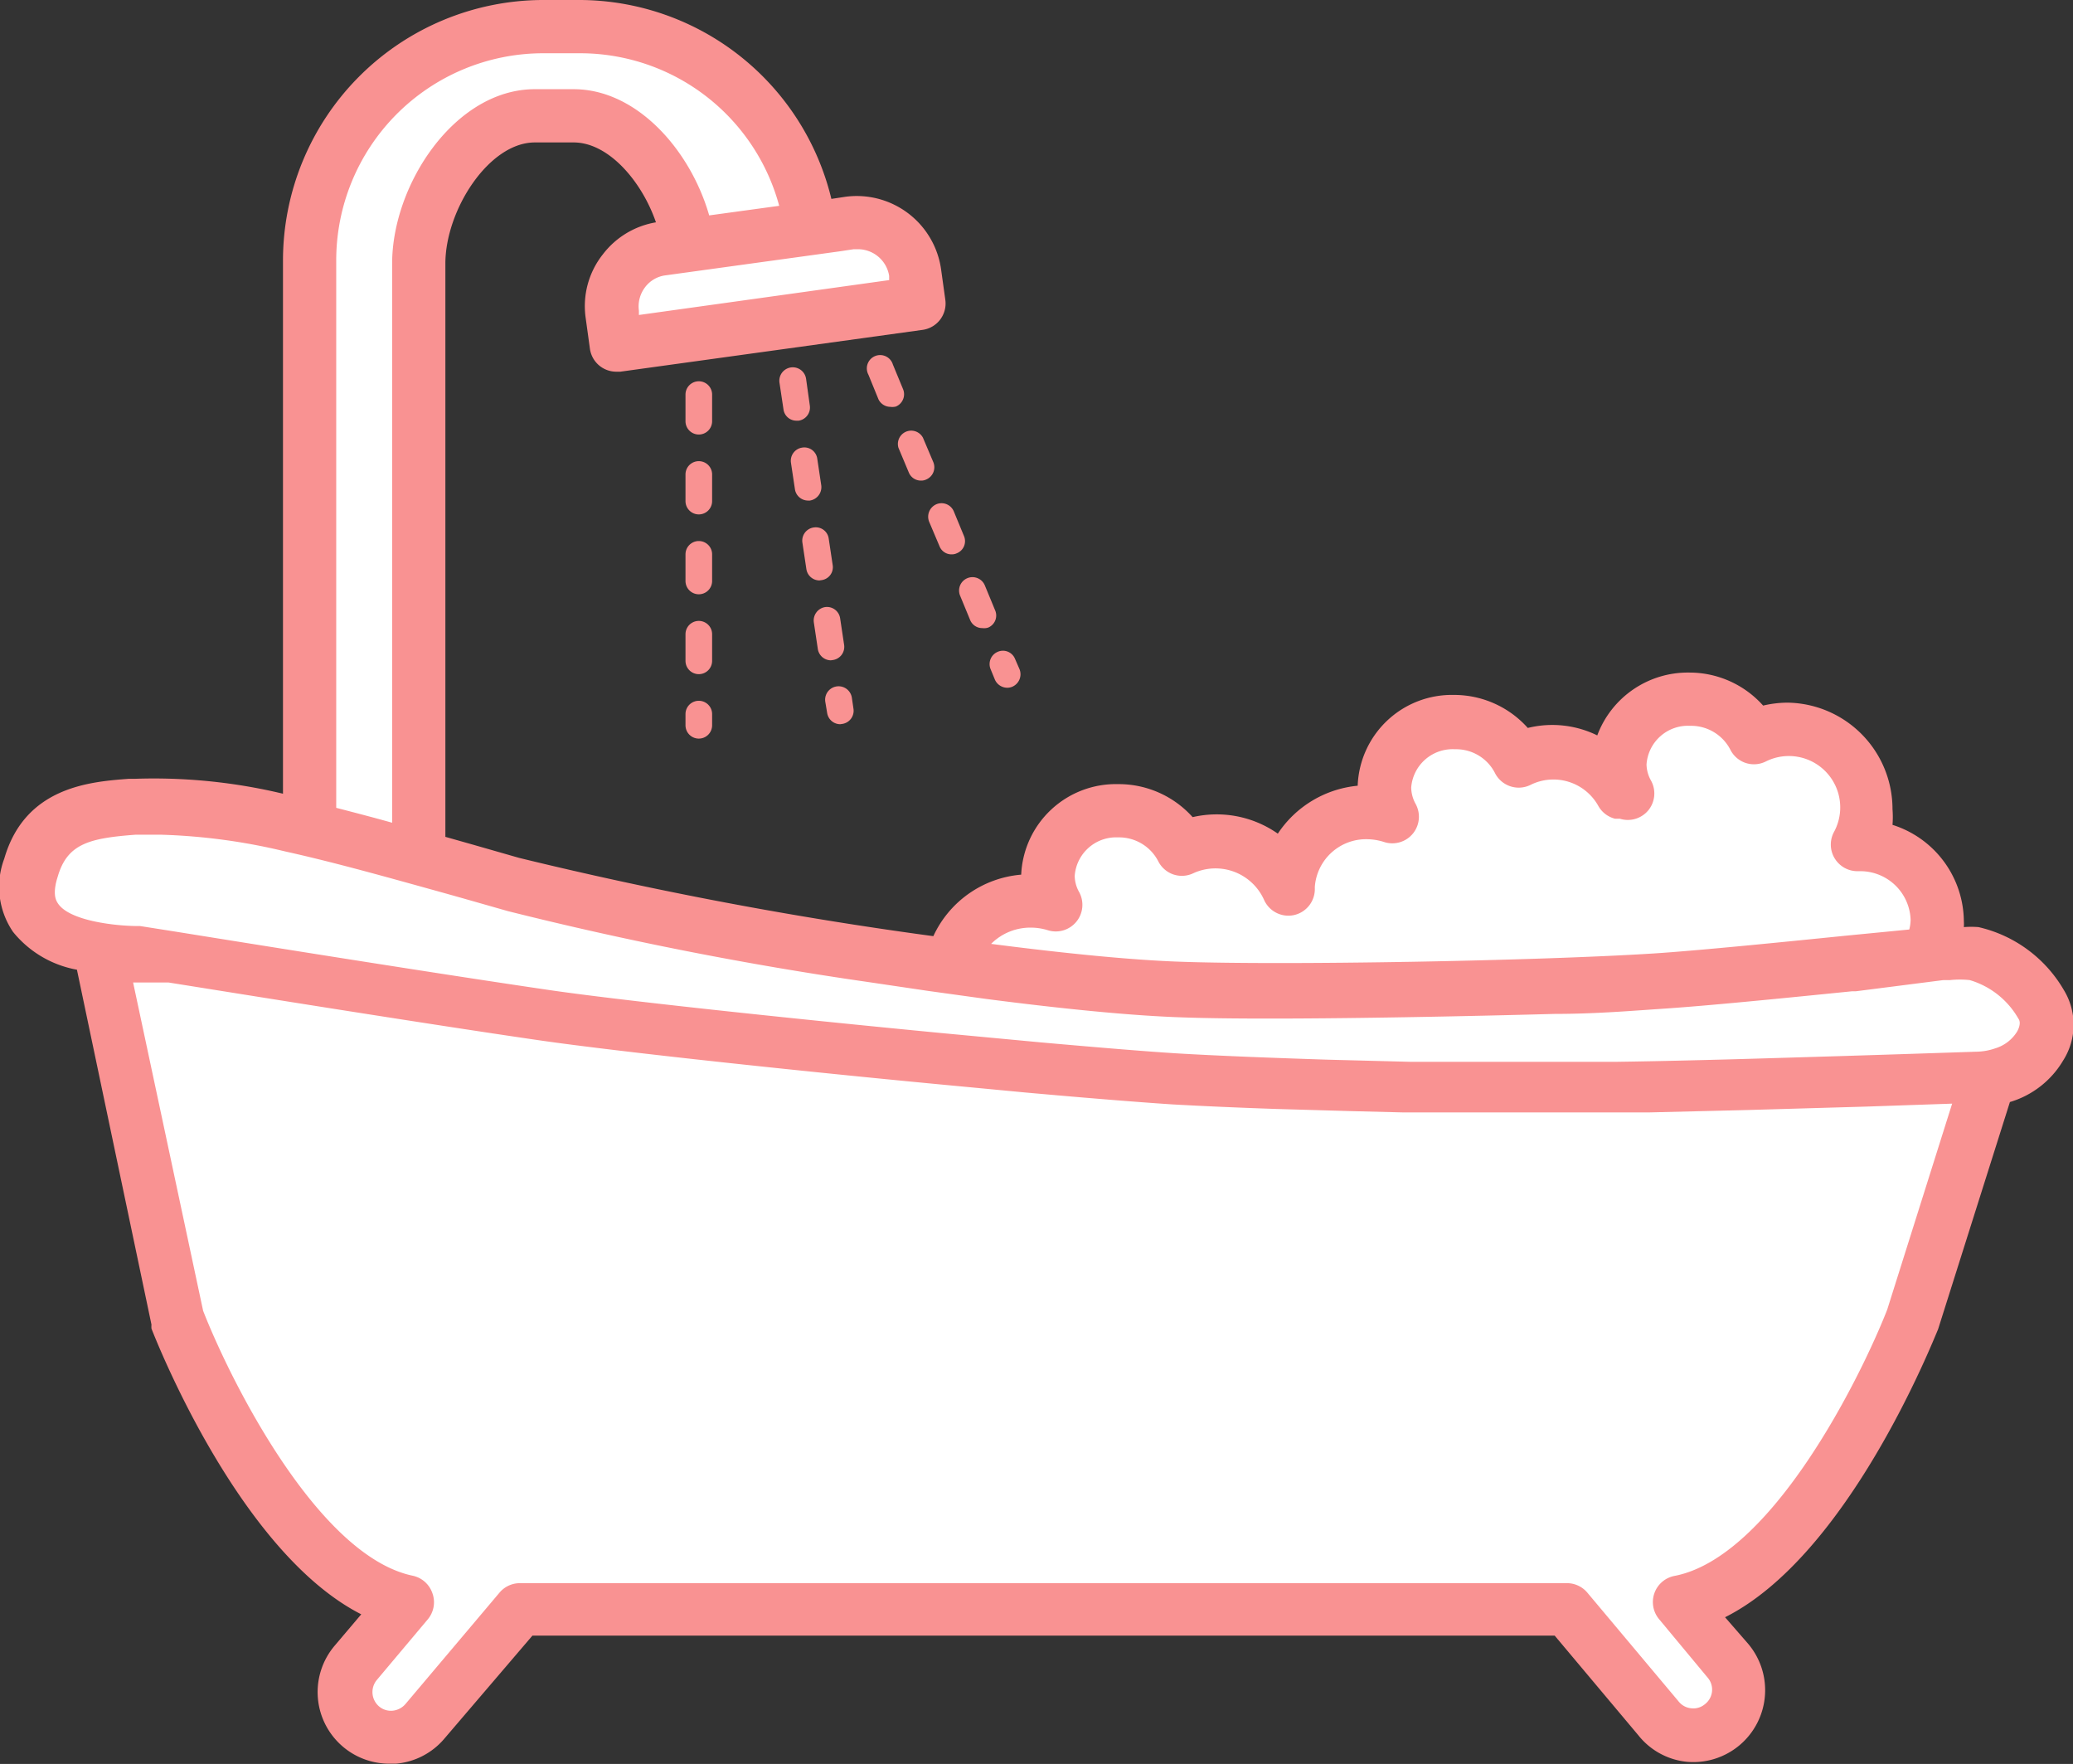 <svg xmlns="http://www.w3.org/2000/svg" viewBox="0 0 77.87 66.25"><rect x="0" y="0" width="77.87" height="66.25" fill="#333333" stroke="none"/><defs><style>.cls-1{fill:#fff;}.cls-2{fill:none;}.cls-3{fill:#f99292;}</style></defs><g id="レイヤー_2" data-name="レイヤー 2"><g id="レイヤー_2-2" data-name="レイヤー 2"><path class="cls-1" d="M72.79,34.55a2.89,2.89,0,0,0-3-2.82h0a2.81,2.81,0,0,0,.36-1.38,2.94,2.94,0,0,0-2.94-3,2.84,2.84,0,0,0-1.3.32,2.66,2.66,0,0,0-2.4-1.45,2.55,2.55,0,0,0-2.64,2.45,2.21,2.21,0,0,0,.29,1.08l-.23-.05a2.91,2.91,0,0,0-3.86-1.2,2.65,2.65,0,0,0-2.4-1.44A2.54,2.54,0,0,0,52,29.55a2.24,2.24,0,0,0,.29,1.09,3,3,0,0,0-.91-.15,2.93,2.93,0,0,0-3,2.83v0a3,3,0,0,0-2.69-1.76,2.84,2.84,0,0,0-1.3.32A2.66,2.66,0,0,0,42,30.45a2.55,2.55,0,0,0-2.64,2.45A2.27,2.27,0,0,0,39.66,34a3,3,0,0,0-.91-.15,2.91,2.91,0,0,0-3,2.82,2.87,2.87,0,0,0,2.45,2.77,2.78,2.78,0,0,0-.7,1.81,3.22,3.22,0,0,0,3.39,3,3.56,3.56,0,0,0,2.56-1.06,2.88,2.88,0,1,0,5.47-1.69A2.93,2.93,0,0,0,51,39.89a3.65,3.65,0,0,0,5.08,0,2.86,2.86,0,0,0,5.63.16,3.49,3.49,0,0,0,.65.06A3.56,3.56,0,0,0,64.94,39a2.88,2.88,0,1,0,5.47-1.69A2.86,2.86,0,0,0,72.79,34.55Z"/><path class="cls-1" d="M15.73,33V9.9c0-2.43,2-5.55,4.36-5.55h1.46c2.41,0,4.37,3.12,4.37,5.55l4.64-.09A8.78,8.78,0,0,0,21.82,1H20.37a8.78,8.78,0,0,0-8.74,8.81V33Z"/><path class="cls-1" d="M34.55,11.39,23.19,13,23,11.8a2.17,2.17,0,0,1,1.86-2.45l7-1a2.19,2.19,0,0,1,2.46,1.86Z"/><path class="cls-1" d="M41,38.48c-8-.51-29.2-2.72-37.18-2.57L6.67,49.55s3.7,9.61,8.62,10.64l-1.9,2.27A1.7,1.7,0,0,0,16,64.64l3.54-4.21H58.87l3.43,4.1a1.7,1.7,0,1,0,2.6-2.18l-1.78-2.14c5-1,8.7-10.66,8.7-10.66l2.87-9.06C73.57,38.26,57.93,39.56,41,38.48Z"/><path class="cls-1" d="M76.68,37.72c.68,1.1-.52,2.83-2.43,2.78,0,0-11,.39-14.63.39-3.86,0-11.61-.14-15.48-.38-4.51-.28-19.33-1.75-23.79-2.41-5.5-.81-15.13-2.37-15.13-2.37-1.46-.11-4.92-.26-4.1-3.12.62-2.15,2.53-2.19,4-2.31,3.56-.29,9.11,1.48,14.08,2.88a157.4,157.4,0,0,0,25.08,4c3.94.14,13.43,0,17.89-.32,2.76-.17,8.91-.85,11-1a3.58,3.58,0,0,1,1,0A4,4,0,0,1,76.68,37.72Z"/><path class="cls-2" d="M75.83,38.24A3.12,3.12,0,0,0,74,36.79a3.51,3.51,0,0,0-.74,0l-3.68.36c-2.62.26-5.58.56-7.31.67-4.46.29-14,.46-18,.32a156.75,156.75,0,0,1-25.32-4l-1.72-.49-.64-.18a1,1,0,0,1-.87.55h-4.1a1,1,0,0,1-1-1V31.9A22.59,22.59,0,0,0,6,31.27c-.26,0-.51,0-.74,0H5c-1.72.13-2.56.33-2.92,1.57-.18.66,0,.9,0,1,.48.68,2.28.81,3.05.86h.12c.19,0,9.78,1.59,15.21,2.38,4.4.65,19.3,2.13,23.7,2.4,3.9.24,11.63.41,15.42.38,3.62,0,14.49-.39,14.6-.39a1.69,1.69,0,0,0,1.54-.74c0-.08.18-.34.07-.51Z"/><path class="cls-2" d="M20.09,3.35h1.46c2.64,0,4.82,2.82,5.28,5.53l2.67-.05A7.77,7.77,0,0,0,21.82,2H20.37a7.78,7.78,0,0,0-7.74,7.81v20.5c.69.18,1.39.36,2.1.56V9.9C14.73,6.93,17.12,3.35,20.09,3.35Z"/><path class="cls-2" d="M14.73,9.9c0-3,2.39-6.55,5.36-6.55h1.46c2.64,0,4.82,2.82,5.28,5.53l2.67-.05A7.77,7.77,0,0,0,21.82,2H20.37a7.78,7.78,0,0,0-7.74,7.81v20.5c.69.18,1.39.36,2.1.56Z"/><path class="cls-2" d="M69.88,32.73h-.09a1,1,0,0,1-.88-1.47,1.93,1.93,0,0,0-2.56-2.65,1,1,0,0,1-.77.05,1,1,0,0,1-.57-.51,1.66,1.66,0,0,0-1.5-.88,1.56,1.56,0,0,0-1.64,1.45,1.28,1.28,0,0,0,.17.61,1,1,0,0,1-.1,1.11,1,1,0,0,1-1.07.32l-.18,0a1,1,0,0,1-.63-.48,1.93,1.93,0,0,0-2.55-.79A1,1,0,0,1,56.17,29a1.64,1.64,0,0,0-1.5-.88A1.56,1.56,0,0,0,53,29.55a1.32,1.32,0,0,0,.17.62,1,1,0,0,1-.1,1.1A1,1,0,0,1,52,31.6a2.14,2.14,0,0,0-.62-.11,1.93,1.93,0,0,0-2,1.79v.06a1,1,0,0,1-.79,1,1,1,0,0,1-1.12-.58,2,2,0,0,0-2.64-1,1,1,0,0,1-.77.05,1,1,0,0,1-.57-.51,1.66,1.66,0,0,0-1.5-.88,1.56,1.56,0,0,0-1.64,1.45,1.28,1.28,0,0,0,.17.61,1,1,0,0,1-.11,1.11,1,1,0,0,1-1.06.32,2.15,2.15,0,0,0-.62-.1,2.08,2.08,0,0,0-1.5.62c2.78.36,5.31.61,7.1.67,3.91.14,13.38,0,17.79-.31,1.69-.11,4.77-.42,7.24-.67l2.36-.23a1.57,1.57,0,0,0,.05-.37A1.89,1.89,0,0,0,69.88,32.73Z"/><path class="cls-2" d="M40.88,43.25a2.62,2.62,0,0,0,1.84-.75,1,1,0,0,1,.72-.31,1.45,1.45,0,0,1,.29,0,1,1,0,0,1,.69.79,1.9,1.9,0,0,0,1.85,1.61,1.93,1.93,0,0,0,1.89-2,2,2,0,0,0-.17-.79,1.3,1.3,0,0,1,0-.21c-1.47,0-2.81-.11-3.88-.17-1.23-.08-3.22-.24-5.56-.45,0,.06,0,.11,0,.18A2.22,2.22,0,0,0,40.88,43.25Z"/><path class="cls-2" d="M19,34.14l-1.72-.49-.64-.18c-2-.58-4.07-1.15-6-1.57A22.59,22.59,0,0,0,6,31.27c-.26,0-.51,0-.74,0H5c-1.72.13-2.56.33-2.92,1.57-.18.66,0,.9,0,1,.48.68,2.28.81,3.05.86h.12c.19,0,9.78,1.59,15.21,2.38,2.67.4,9.19,1.09,14.9,1.64a3.65,3.65,0,0,1-.63-1.61A146.27,146.27,0,0,1,19,34.14Z"/><path class="cls-2" d="M75.83,38.24A3.12,3.12,0,0,0,74,36.79a3.51,3.51,0,0,0-.74,0l-.25,0A3.8,3.8,0,0,1,71.62,38a4.9,4.9,0,0,1,0,.54,3.94,3.94,0,0,1-.17,1.09l2.73-.09a1.69,1.69,0,0,0,1.54-.74c0-.08.18-.34.07-.51Z"/><path class="cls-2" d="M69.49,37.71a1,1,0,0,1,0-.56c-2.58.26-5.47.55-7.17.66-4.46.29-14,.46-18,.32-1.88-.06-4.49-.32-7.34-.69a2,2,0,0,0,1.42,1,1,1,0,0,1,.77.64h0c2.14.19,3.95.34,5.07.41,1.49.09,3.55.17,5.73.24a1.27,1.27,0,0,0,.18-.29,1,1,0,0,1,1.62-.28,2.48,2.48,0,0,0,1.3.65h.83a2.47,2.47,0,0,0,1.52-.69,1,1,0,0,1,1.7.53l.06.21h3.59l0-.09A1,1,0,0,1,61.9,39a2.65,2.65,0,0,0,2.32-.71,1,1,0,0,1,1-.26,1,1,0,0,1,.69.79,2,2,0,0,0,.41.91l3-.09a1.94,1.94,0,0,0,.21-1.95Z"/><path class="cls-2" d="M24.25,10.79a1.19,1.19,0,0,0-.23.88l0,.16,9.38-1.3,0-.16a1.19,1.19,0,0,0-1.17-1h-.16l-.53.08c0,.12,0,.24,0,.37a1,1,0,0,1-1,1l-4.64.09a1,1,0,0,1-.72-.29,1,1,0,0,1-.19-.27h0A1.14,1.14,0,0,0,24.25,10.79Z"/><path class="cls-2" d="M21.82,2H20.37a7.78,7.78,0,0,0-7.74,7.81v20.5c.69.18,1.39.36,2.1.56V9.9c0-3,2.39-6.55,5.36-6.55h1.46c2.38,0,4.39,2.3,5.09,4.74l2.63-.36A7.75,7.75,0,0,0,21.82,2Z"/><path class="cls-2" d="M75.83,38.24A3.12,3.12,0,0,0,74,36.79a3.51,3.51,0,0,0-.74,0l-.25,0-3.43.33h-.14c-2.58.26-5.47.55-7.17.66-4.46.29-14,.46-18,.32-1.88-.06-4.49-.32-7.34-.69l-2.17-.3a146.27,146.27,0,0,1-15.81-3l-1.72-.49-.64-.18c-2-.58-4.07-1.15-6-1.57A22.59,22.59,0,0,0,6,31.27c-.26,0-.51,0-.74,0H5c-1.72.13-2.56.33-2.92,1.57-.18.66,0,.9,0,1,.48.68,2.28.81,3.05.86h.12c.19,0,9.78,1.59,15.21,2.38,2.67.4,9.19,1.09,14.9,1.64l3.73.35c2.14.19,3.95.34,5.07.41,1.49.09,3.55.17,5.73.24l3.1.08h.83l3.28,0h3.59c1.49,0,3.55-.07,5.6-.13l3-.09,2.21-.07,2.73-.09a1.69,1.69,0,0,0,1.54-.74c0-.08.18-.34.07-.51Z"/><path class="cls-2" d="M7.63,49.27c1,2.59,4.3,9.2,7.87,9.95a1,1,0,0,1,.74.65,1,1,0,0,1-.18,1l-1.9,2.26a.71.71,0,0,0,.08,1,.69.69,0,0,0,.51.16.73.73,0,0,0,.48-.25l3.53-4.21a1,1,0,0,1,.76-.36H58.87a1,1,0,0,1,.76.36l3.44,4.1a.68.68,0,0,0,.47.24.67.67,0,0,0,.51-.16.69.69,0,0,0,.09-1l-1.79-2.14a1,1,0,0,1,.57-1.62c3.62-.73,7-7.49,8-10l2.42-7.66-3.2.11-4.5.13-3.7.09-2.29,0h-.15l-3.51,0-1.76,0-1.5,0-2-.05L48,41.68c-1.47,0-2.81-.11-3.88-.17-1.23-.08-3.22-.24-5.56-.45l-2-.19c-6-.56-13.35-1.34-16.32-1.78-4.26-.62-11-1.71-13.85-2.16L5,36.9Z"/><path class="cls-2" d="M25,10.34a1.14,1.14,0,0,0-.78.45,1.19,1.19,0,0,0-.23.88l0,.16,9.38-1.3,0-.16a1.19,1.19,0,0,0-1.17-1h-.16l-.53.08-6.51.9Z"/><path class="cls-2" d="M14.73,9.9c0-3,2.39-6.55,5.36-6.55h1.46c2.38,0,4.39,2.3,5.09,4.74l2.63-.36A7.75,7.75,0,0,0,21.82,2H20.37a7.78,7.78,0,0,0-7.74,7.81v20.5c.69.18,1.39.36,2.1.56Z"/><path class="cls-2" d="M32.54,36.81A133.91,133.91,0,0,1,19,34.14l-1.72-.49-.64-.18c-2-.58-4.07-1.15-6-1.57A22.59,22.59,0,0,0,6,31.27c-.26,0-.51,0-.74,0H5c-1.72.13-2.56.33-2.92,1.57-.18.66,0,.9,0,1,.48.68,2.28.81,3.05.86h.12l1.27.2c6.06.17,15.7,1,23.67,1.68Z"/><path class="cls-2" d="M75.83,38.24A3.12,3.12,0,0,0,74,36.79a3.51,3.51,0,0,0-.74,0l-.25,0-3.43.33h-.14c-2.58.26-5.47.55-7.17.66-1.09.07-2.49.14-4,.19h1.3c9.21.08,13.74.18,15.42,1.36a1.46,1.46,0,0,0,.8-.61c0-.08.18-.34.07-.51Z"/><path class="cls-3" d="M77.53,37.19a5,5,0,0,0-3.21-2.37,3.48,3.48,0,0,0-.55,0,1.79,1.79,0,0,0,0-.23,3.83,3.83,0,0,0-2.68-3.61,3.81,3.81,0,0,0,0-.59,4,4,0,0,0-3.94-4,4.06,4.06,0,0,0-.92.11,3.71,3.71,0,0,0-2.78-1.24,3.63,3.63,0,0,0-3.45,2.36,3.84,3.84,0,0,0-2.61-.28,3.71,3.71,0,0,0-2.78-1.24A3.54,3.54,0,0,0,51,29.51a4.06,4.06,0,0,0-3,1.8,4,4,0,0,0-3.2-.62A3.73,3.73,0,0,0,42,29.45a3.56,3.56,0,0,0-3.64,3.4,4,4,0,0,0-3.3,2.31A150,150,0,0,1,19.5,32.22l-1.71-.49-1.06-.3V9.9c0-2,1.63-4.55,3.36-4.55h1.46c1.31,0,2.56,1.46,3.09,3a3.17,3.17,0,0,0-2,1.21A3.13,3.13,0,0,0,22,11.94l.16,1.16a1,1,0,0,0,1,.86h.14l11.35-1.57a1,1,0,0,0,.86-1.13l-.16-1.15a3.2,3.2,0,0,0-3.59-2.72l-.53.08A9.76,9.76,0,0,0,21.82,0H20.37a9.79,9.79,0,0,0-9.74,9.81v20a20.84,20.84,0,0,0-5.56-.56l-.23,0c-1.46.11-3.9.3-4.68,3A3,3,0,0,0,.49,35a4,4,0,0,0,2.4,1.42l2.8,13.33a.83.83,0,0,0,0,.15c.15.38,3.28,8.39,7.88,10.73l-1,1.18a2.69,2.69,0,0,0,2.06,4.43h.24a2.68,2.68,0,0,0,1.83-.95L20,61.43H58.4l3.14,3.74a2.67,2.67,0,0,0,1.83,1,2.7,2.7,0,0,0,2.3-4.43l-.87-1c4.64-2.33,7.81-10.38,8-10.81l2.7-8.54a3.47,3.47,0,0,0,2-1.56A2.5,2.5,0,0,0,77.53,37.19ZM38.75,34.84a2.15,2.15,0,0,1,.62.1,1,1,0,0,0,1.06-.32,1,1,0,0,0,.11-1.11,1.28,1.28,0,0,1-.17-.61A1.56,1.56,0,0,1,42,31.45a1.66,1.66,0,0,1,1.5.88,1,1,0,0,0,.57.51,1,1,0,0,0,.77-.05,2,2,0,0,1,2.64,1,1,1,0,0,0,1.12.58,1,1,0,0,0,.79-1v-.06a1.93,1.93,0,0,1,2-1.79,2.14,2.14,0,0,1,.62.11,1,1,0,0,0,1.07-.33,1,1,0,0,0,.1-1.1,1.32,1.32,0,0,1-.17-.62,1.56,1.56,0,0,1,1.64-1.44,1.64,1.64,0,0,1,1.5.88,1,1,0,0,0,1.34.46,1.93,1.93,0,0,1,2.55.79,1,1,0,0,0,.63.48l.18,0a1,1,0,0,0,1.07-.32,1,1,0,0,0,.1-1.11,1.28,1.28,0,0,1-.17-.61,1.56,1.56,0,0,1,1.64-1.45,1.66,1.66,0,0,1,1.5.88,1,1,0,0,0,.57.51,1,1,0,0,0,.77-.05,1.93,1.93,0,0,1,2.56,2.65,1,1,0,0,0,.88,1.47h.09a1.89,1.89,0,0,1,1.91,1.82,1.57,1.57,0,0,1-.05.37l-2.36.23c-2.47.25-5.55.56-7.24.67-4.41.28-13.88.45-17.79.31-1.79-.06-4.32-.31-7.1-.67A2.08,2.08,0,0,1,38.75,34.84ZM31.54,9.44l.53-.08h.16a1.19,1.19,0,0,1,1.17,1l0,.16L24,11.83l0-.16a1.19,1.19,0,0,1,.23-.88,1.14,1.14,0,0,1,.78-.45h0Zm-18.91.37A7.78,7.78,0,0,1,20.37,2h1.45a7.75,7.75,0,0,1,7.45,5.73l-2.63.36c-.7-2.44-2.71-4.74-5.09-4.74H20.09c-3,0-5.36,3.58-5.36,6.55v21c-.71-.2-1.41-.38-2.1-.56ZM70.89,49.19c-1,2.55-4.35,9.31-8,10a1,1,0,0,0-.57,1.62L64.14,63a.69.69,0,0,1-.09,1,.67.67,0,0,1-.51.16.68.68,0,0,1-.47-.24l-3.44-4.1a1,1,0,0,0-.76-.36H19.52a1,1,0,0,0-.76.36L15.23,64a.73.73,0,0,1-.48.25.69.69,0,0,1-.51-.16.71.71,0,0,1-.08-1l1.9-2.26a1,1,0,0,0,.18-1,1,1,0,0,0-.74-.65c-3.57-.75-6.86-7.36-7.87-9.95L5,36.9l1.33,0c2.82.45,9.59,1.54,13.85,2.16,3,.44,10.31,1.22,16.32,1.78l2,.19c2.34.21,4.33.37,5.56.45,1.07.06,2.41.12,3.88.17l2.78.08,2,.05,1.5,0,1.76,0,3.51,0h.15l2.29,0,3.7-.09,4.5-.13,3.2-.11Zm4.87-10.43a1.46,1.46,0,0,1-.8.61,2.28,2.28,0,0,1-.74.13l-2.73.09-2.21.07-3,.09c-2,.06-4.11.11-5.6.13H57.14l-3.28,0H53l-3.1-.08c-2.18-.07-4.24-.15-5.73-.24-1.12-.07-2.93-.22-5.07-.41l-3.73-.35c-5.71-.55-12.23-1.24-14.9-1.64-4.29-.63-11.14-1.73-13.94-2.18l-1.27-.2H5.17c-.77,0-2.57-.18-3-.86-.05-.08-.22-.32,0-1,.36-1.24,1.2-1.44,2.92-1.57h.23c.23,0,.48,0,.74,0a22.59,22.59,0,0,1,4.66.63c1.9.42,3.94,1,6,1.57l.64.18,1.72.49a133.91,133.91,0,0,0,13.58,2.67l2.23.33,2.17.3c2.85.37,5.46.63,7.34.69,3,.11,9.18,0,14-.13,1.54,0,2.94-.12,4-.19,1.7-.11,4.59-.4,7.17-.66h.14L73,36.81l.25,0a3.51,3.51,0,0,1,.74,0,3.12,3.12,0,0,1,1.83,1.45h0C75.94,38.42,75.81,38.68,75.76,38.76Z"/><path class="cls-3" d="M26.25,27.74a.5.5,0,0,1-.5-.5v-.42a.5.5,0,0,1,1,0v.42A.5.5,0,0,1,26.25,27.74Zm0-2.42a.5.5,0,0,1-.5-.5v-1a.5.5,0,0,1,1,0v1A.5.5,0,0,1,26.25,25.32Zm0-3a.5.5,0,0,1-.5-.5v-1a.5.5,0,0,1,1,0v1A.5.5,0,0,1,26.25,22.32Zm0-3a.5.5,0,0,1-.5-.5v-1a.5.5,0,0,1,1,0v1A.5.5,0,0,1,26.25,19.32Zm0-3a.5.5,0,0,1-.5-.5v-1a.5.5,0,0,1,1,0v1A.5.5,0,0,1,26.25,16.32Z"/><path class="cls-3" d="M31.56,27.2a.5.5,0,0,1-.49-.43L31,26.35a.5.5,0,1,1,1-.14l.06.41a.5.5,0,0,1-.43.57Zm-.35-2.4a.5.5,0,0,1-.49-.43l-.15-1a.51.51,0,0,1,.43-.57.5.5,0,0,1,.56.43l.15,1a.5.5,0,0,1-.43.56Zm-.43-3a.5.5,0,0,1-.49-.43l-.15-1a.5.5,0,0,1,.43-.56.49.49,0,0,1,.56.42l.15,1a.49.49,0,0,1-.43.56Zm-.43-3a.5.5,0,0,1-.49-.43l-.15-1a.5.5,0,0,1,.43-.56.49.49,0,0,1,.56.42l.15,1a.51.51,0,0,1-.43.57Zm-.43-3a.49.49,0,0,1-.49-.43l-.15-1a.5.5,0,0,1,1-.14l.14,1a.5.5,0,0,1-.42.57Z"/><path class="cls-3" d="M37.83,25.83a.51.51,0,0,1-.46-.31l-.16-.39a.5.5,0,0,1,.27-.65.49.49,0,0,1,.65.27l.17.39a.51.51,0,0,1-.27.65A.48.48,0,0,1,37.83,25.83Zm-.93-2.24a.49.49,0,0,1-.46-.31l-.38-.92A.5.5,0,0,1,37,22l.38.92a.49.49,0,0,1-.26.65A.48.48,0,0,1,36.9,23.59Zm-1.15-2.77a.48.48,0,0,1-.46-.31l-.39-.92a.51.51,0,0,1,.27-.65.5.5,0,0,1,.66.27l.38.92a.49.49,0,0,1-.27.65A.43.43,0,0,1,35.75,20.82ZM34.6,18.05a.49.49,0,0,1-.46-.3l-.39-.93a.5.5,0,0,1,.92-.38l.39.92a.5.5,0,0,1-.27.65A.43.43,0,0,1,34.6,18.05Zm-1.16-2.77A.5.5,0,0,1,33,15l-.38-.93a.5.5,0,1,1,.92-.38l.38.92a.5.5,0,0,1-.27.66A.58.58,0,0,1,33.44,15.28Z"/></g></g></svg>